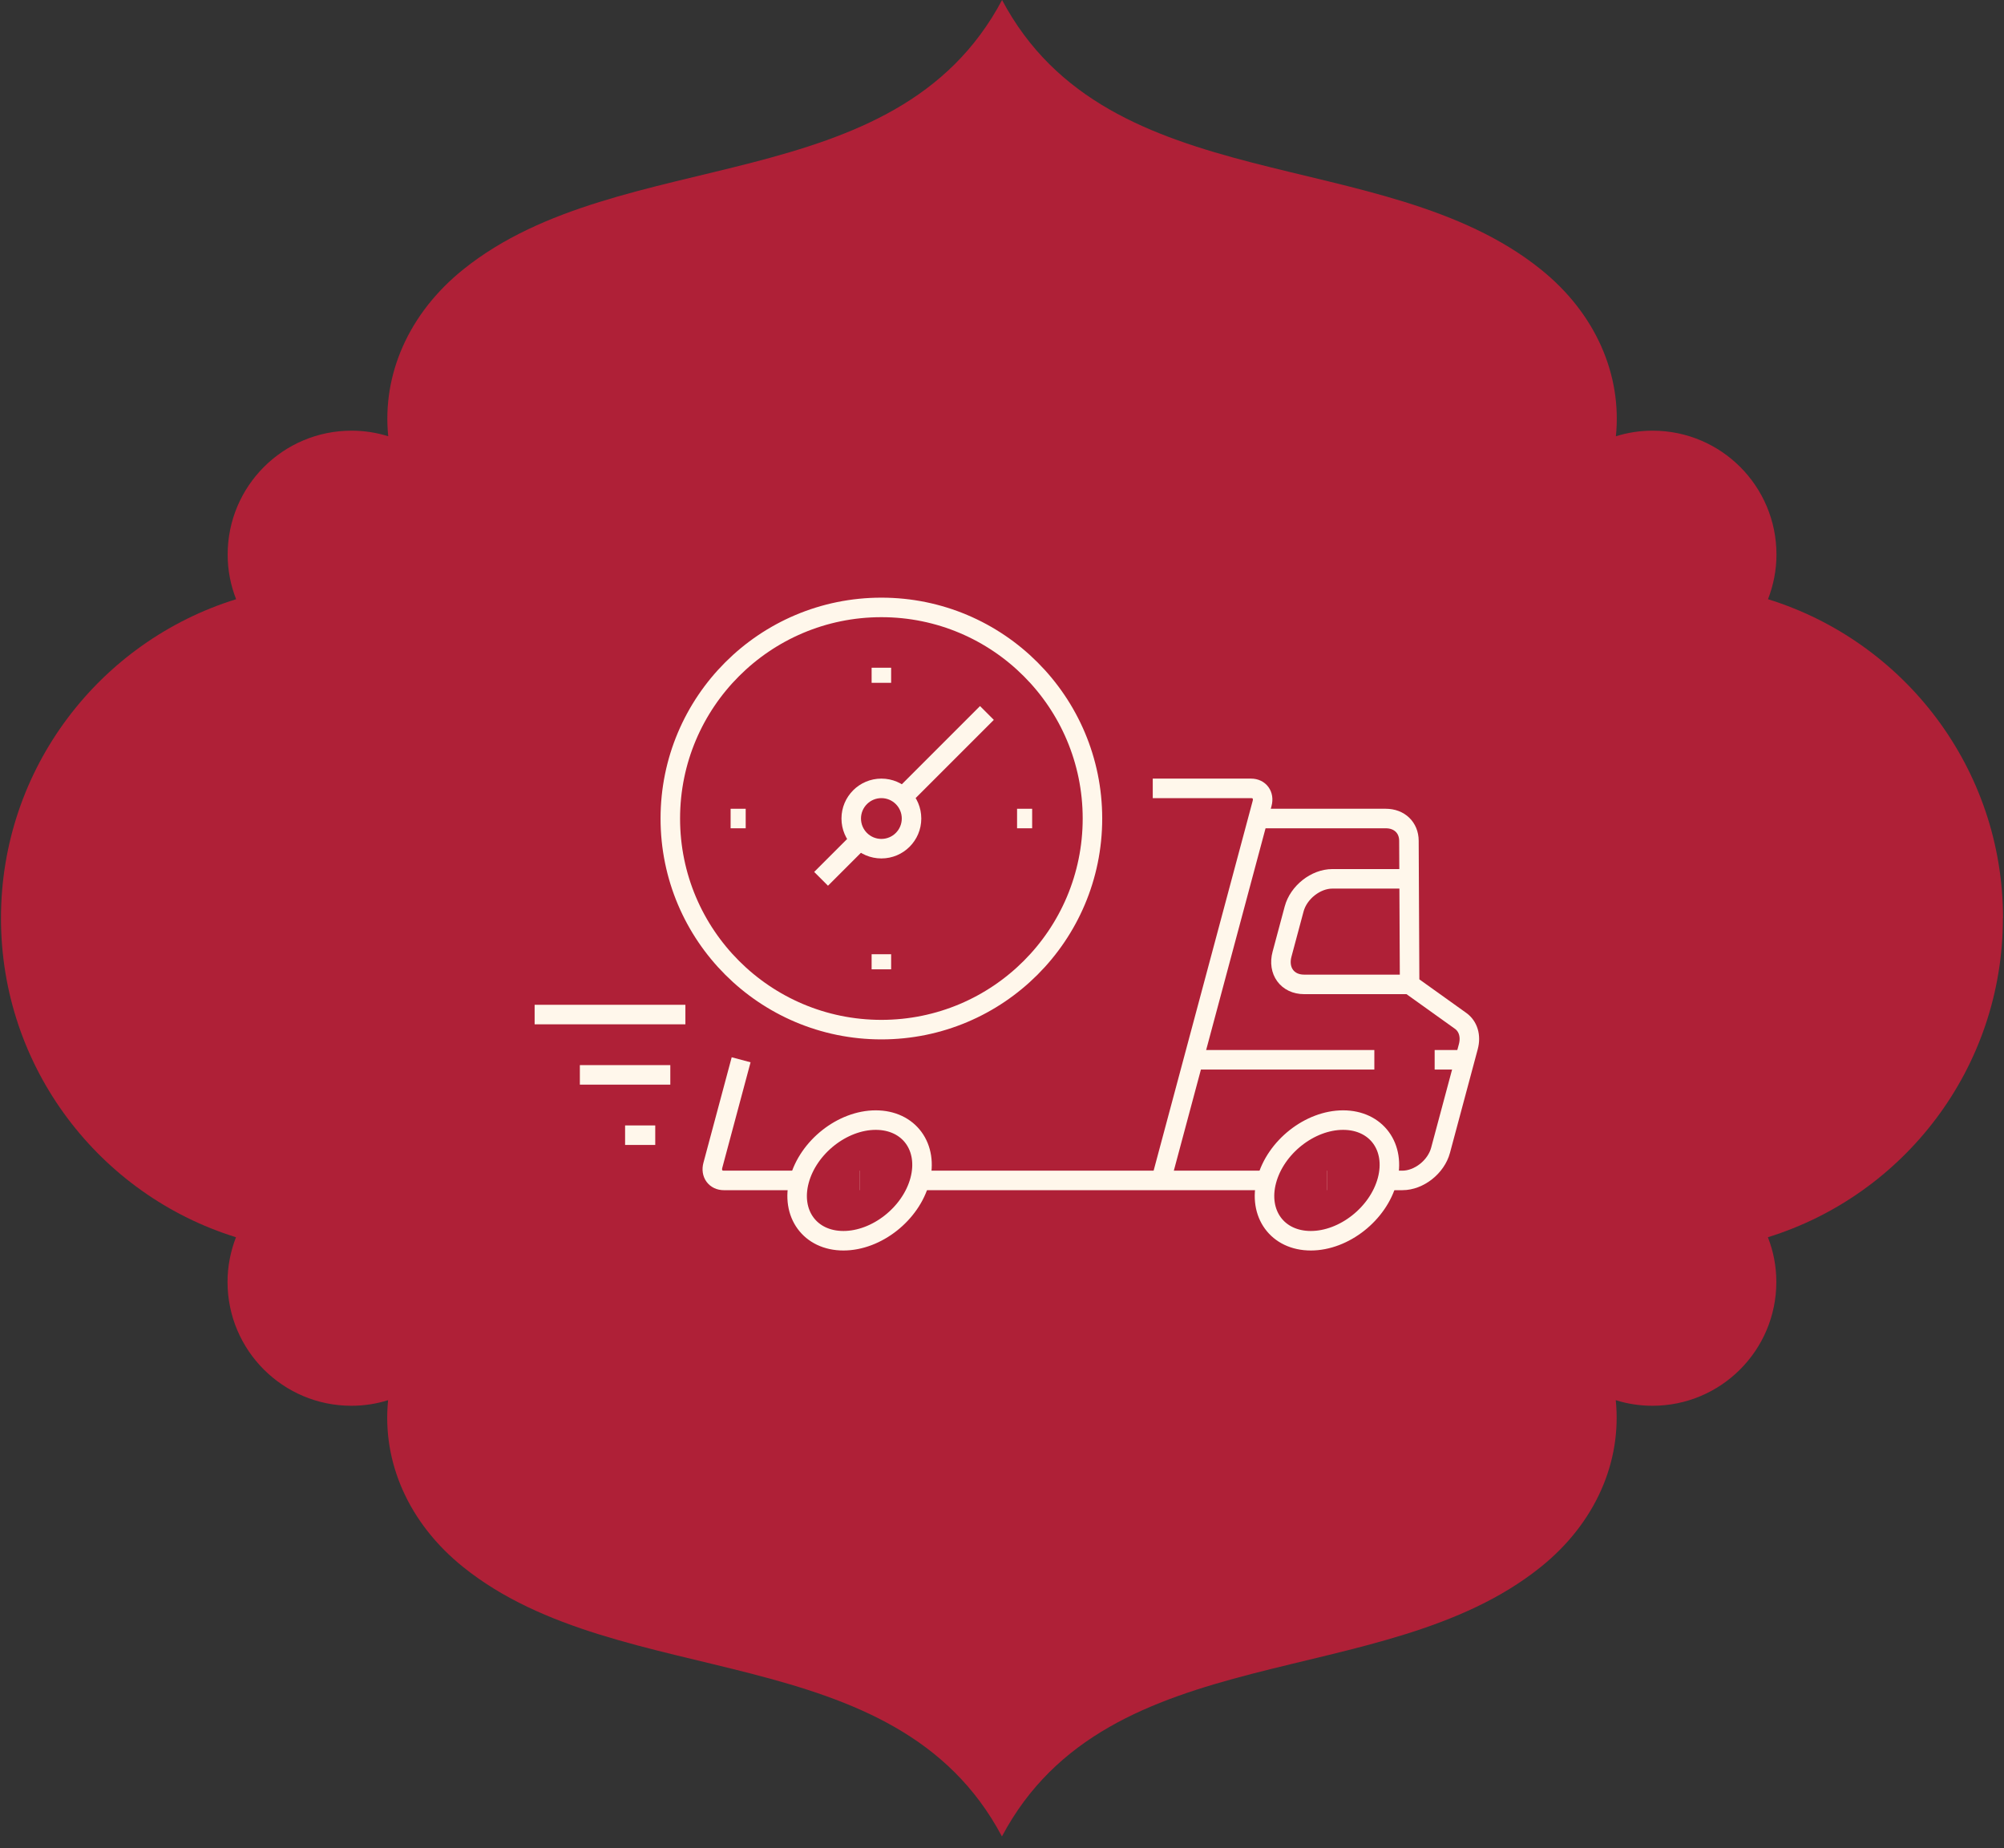 <svg width="154" height="142" viewBox="0 0 154 142" fill="none" xmlns="http://www.w3.org/2000/svg">
<rect x="0" y="0" width="154" height="142" fill="#333333" stroke="none"/>
<path d="M153.925 70.55C153.925 59.03 146.325 49.28 135.865 46.04C136.275 44.98 136.515 43.82 136.515 42.61C136.515 37.35 132.255 33.09 126.995 33.09C126.015 33.09 125.065 33.24 124.175 33.52C124.655 28.81 122.625 24.08 118.395 20.69C106.265 10.95 85.215 15.48 77.005 0C68.795 15.48 47.745 10.95 35.615 20.69C31.385 24.08 29.355 28.81 29.835 33.52C28.945 33.24 27.995 33.09 27.015 33.09C21.755 33.09 17.495 37.35 17.495 42.61C17.495 43.82 17.725 44.97 18.145 46.04C7.675 49.28 0.075 59.03 0.075 70.55C0.075 82.07 7.675 91.82 18.135 95.06C17.725 96.12 17.485 97.28 17.485 98.49C17.485 103.75 21.745 108.01 27.005 108.01C27.985 108.01 28.935 107.86 29.825 107.58C29.345 112.29 31.375 117.02 35.605 120.41C47.735 130.15 68.785 125.62 76.995 141.1C85.205 125.62 106.255 130.15 118.385 120.41C122.615 117.02 124.645 112.29 124.165 107.58C125.055 107.86 126.005 108.01 126.985 108.01C132.245 108.01 136.505 103.75 136.505 98.49C136.505 97.28 136.275 96.13 135.855 95.06C146.315 91.82 153.915 82.07 153.915 70.55H153.925Z" fill="#AF2037"/>
<path d="M106.606 90.696C105.92 93.255 103.289 95.33 100.73 95.33C98.17 95.33 96.651 93.255 97.337 90.696C98.023 88.136 100.654 86.061 103.213 86.061C105.773 86.061 107.291 88.136 106.606 90.696Z" stroke="#FFF7EB" stroke-width="1.5" stroke-miterlimit="22.926"/>
<path d="M101.982 90.696H101.971" stroke="#FFF7EB" stroke-width="1.5" stroke-miterlimit="22.926"/>
<path d="M70.69 90.696C70.004 93.255 67.373 95.33 64.814 95.33C62.254 95.33 60.735 93.255 61.421 90.696C62.107 88.136 64.738 86.061 67.297 86.061C69.857 86.061 71.375 88.136 70.69 90.696Z" stroke="#FFF7EB" stroke-width="1.5" stroke-miterlimit="22.926"/>
<path d="M66.066 90.696H66.055" stroke="#FFF7EB" stroke-width="1.5" stroke-miterlimit="22.926"/>
<path d="M70.689 90.696H97.337" stroke="#FFF7EB" stroke-width="1.5" stroke-miterlimit="22.926"/>
<path d="M88.585 60.573H96.139C96.779 60.573 97.159 61.092 96.988 61.731L89.227 90.696" stroke="#FFF7EB" stroke-width="1.5" stroke-miterlimit="22.926"/>
<path d="M61.421 90.696H55.628C54.988 90.696 54.608 90.177 54.78 89.537L56.953 81.427" stroke="#FFF7EB" stroke-width="1.5" stroke-miterlimit="22.926"/>
<path d="M96.677 62.89H106.493C107.538 62.89 108.266 63.589 108.271 64.597L108.324 75.634L112.241 78.435C112.827 78.854 113.052 79.608 112.834 80.422L110.702 88.379C110.359 89.658 109.044 90.696 107.764 90.696H106.605" stroke="#FFF7EB" stroke-width="1.5" stroke-miterlimit="22.926"/>
<path d="M112.565 81.427H110.248" stroke="#FFF7EB" stroke-width="1.5" stroke-miterlimit="22.926"/>
<path d="M105.613 81.427H91.71" stroke="#FFF7EB" stroke-width="1.5" stroke-miterlimit="22.926"/>
<path d="M108.324 75.634H100.214C98.934 75.634 98.175 74.597 98.518 73.317L99.449 69.841C99.792 68.562 101.107 67.524 102.387 67.524H108.18" stroke="#FFF7EB" stroke-width="1.5" stroke-miterlimit="22.926"/>
<path d="M83.951 62.89C83.951 71.848 76.689 79.11 67.731 79.11C58.773 79.11 51.511 71.848 51.511 62.89C51.511 53.932 58.773 46.67 67.731 46.67C76.689 46.67 83.951 53.932 83.951 62.89Z" stroke="#FFF7EB" stroke-width="1.5" stroke-miterlimit="22.926"/>
<path d="M70.048 62.89C70.048 64.17 69.011 65.207 67.731 65.207C66.451 65.207 65.414 64.17 65.414 62.89C65.414 61.61 66.451 60.573 67.731 60.573C69.011 60.573 70.048 61.61 70.048 62.89Z" stroke="#FFF7EB" stroke-width="1.5" stroke-miterlimit="22.926"/>
<path d="M69.541 61.08L75.841 54.78" stroke="#FFF7EB" stroke-width="1.5" stroke-miterlimit="22.926"/>
<path d="M63.097 67.524L65.994 64.628" stroke="#FFF7EB" stroke-width="1.5" stroke-miterlimit="22.926"/>
<path d="M67.731 51.304V52.463" stroke="#FFF7EB" stroke-width="1.5" stroke-miterlimit="22.926"/>
<path d="M67.731 73.317V74.476" stroke="#FFF7EB" stroke-width="1.5" stroke-miterlimit="22.926"/>
<path d="M79.317 62.89H78.158" stroke="#FFF7EB" stroke-width="1.5" stroke-miterlimit="22.926"/>
<path d="M57.304 62.89H56.145" stroke="#FFF7EB" stroke-width="1.5" stroke-miterlimit="22.926"/>
<path d="M52.67 77.952H41.084" stroke="#FFF7EB" stroke-width="1.5" stroke-miterlimit="22.926"/>
<path d="M51.511 82.586H44.56" stroke="#FFF7EB" stroke-width="1.5" stroke-miterlimit="22.926"/>
<path d="M50.353 87.22H48.036" stroke="#FFF7EB" stroke-width="1.5" stroke-miterlimit="22.926"/>
</svg>
